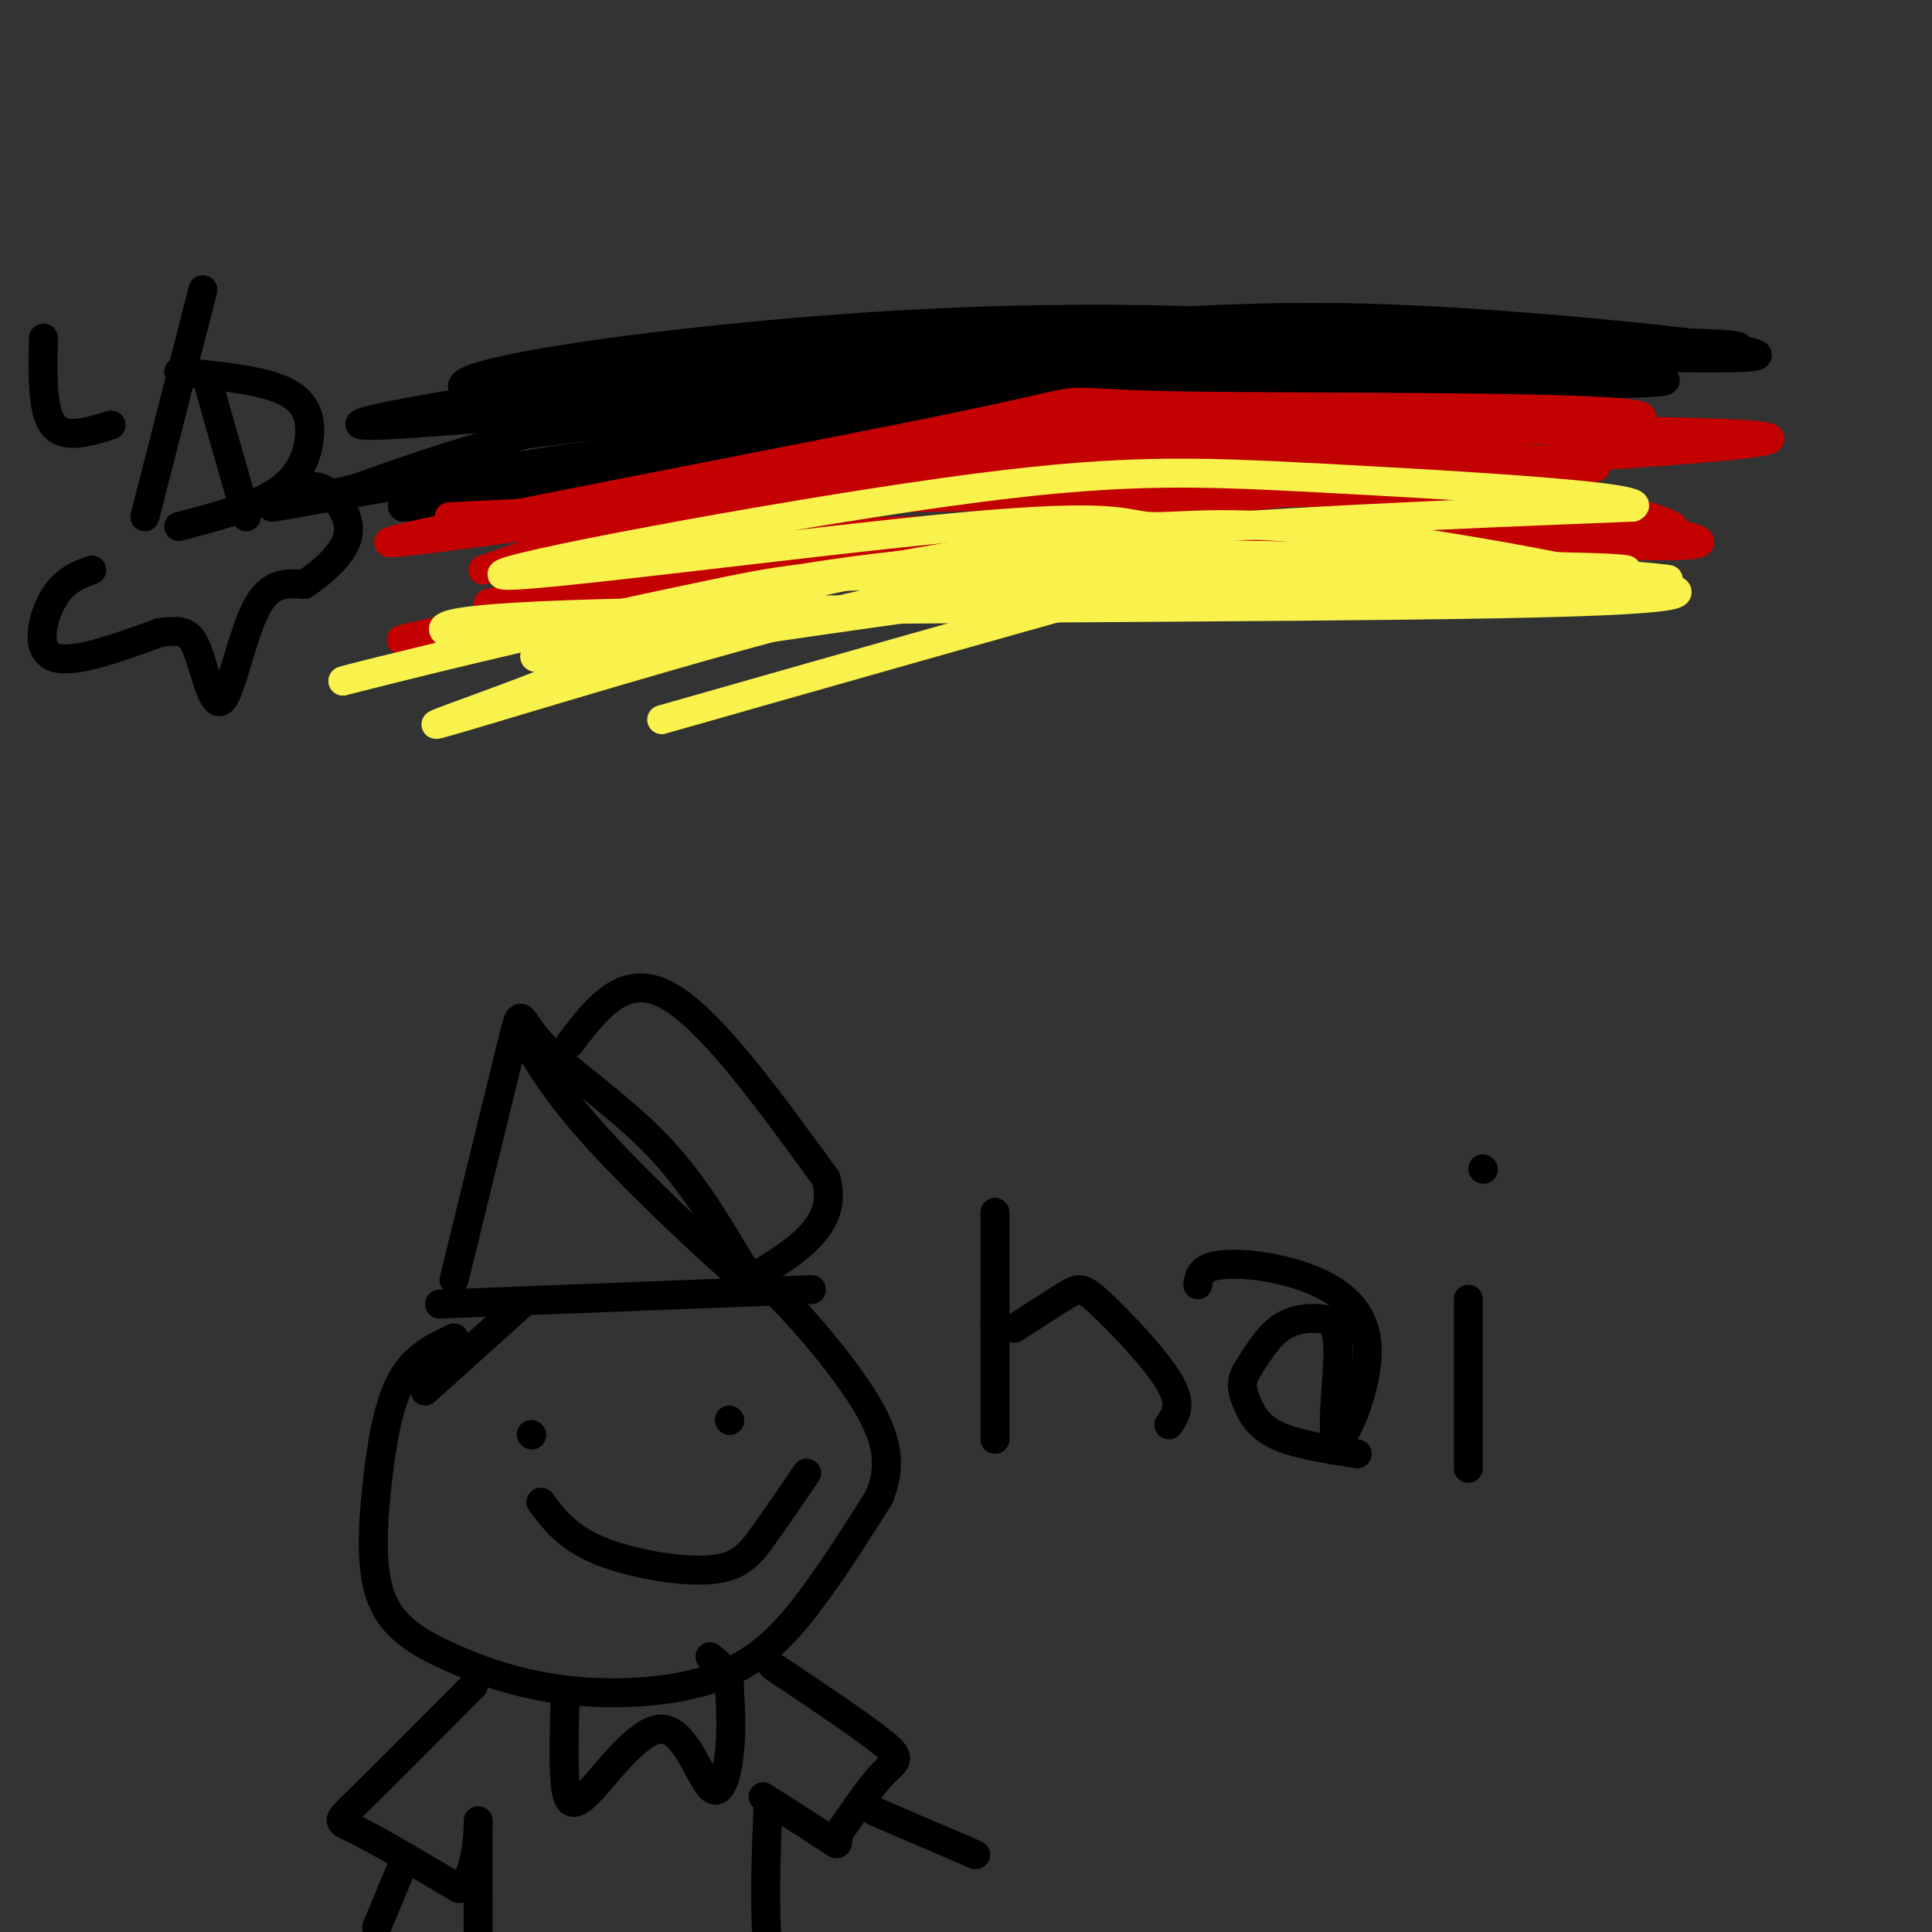 <svg viewBox='0 0 400 400' version='1.1' xmlns='http://www.w3.org/2000/svg' xmlns:xlink='http://www.w3.org/1999/xlink'><rect x="0" y="0" width="400" height="400" fill="#333333" stroke="none"/><g fill='none' stroke='#000000' stroke-width='6' stroke-linecap='round' stroke-linejoin='round'><path d='M119,79c107.556,0.667 215.111,1.333 225,0c9.889,-1.333 -77.889,-4.667 -133,-4c-55.111,0.667 -77.556,5.333 -100,10'/><path d='M111,85c-10.221,-0.267 14.228,-5.934 42,-10c27.772,-4.066 58.868,-6.531 83,-8c24.132,-1.469 41.300,-1.943 70,0c28.700,1.943 68.931,6.302 55,7c-13.931,0.698 -82.023,-2.267 -145,0c-62.977,2.267 -120.840,9.764 -128,11c-7.160,1.236 36.383,-3.790 70,-6c33.617,-2.210 57.309,-1.605 81,-1'/><path d='M239,78c22.011,0.054 36.539,0.690 52,0c15.461,-0.690 31.854,-2.706 17,-6c-14.854,-3.294 -60.956,-7.867 -117,-5c-56.044,2.867 -122.029,13.174 -84,15c38.029,1.826 180.071,-4.828 230,-8c49.929,-3.172 7.744,-2.860 -26,-4c-33.744,-1.140 -59.046,-3.730 -91,-1c-31.954,2.730 -70.558,10.780 -96,17c-25.442,6.220 -37.721,10.610 -50,15'/><path d='M74,101c-15.100,3.810 -27.851,5.833 -6,2c21.851,-3.833 78.303,-13.524 134,-18c55.697,-4.476 110.639,-3.737 115,-5c4.361,-1.263 -41.859,-4.530 -77,-4c-35.141,0.530 -59.205,4.855 -91,12c-31.795,7.145 -71.323,17.111 -65,17c6.323,-0.111 58.495,-10.298 85,-15c26.505,-4.702 27.341,-3.920 47,-4c19.659,-0.080 58.139,-1.021 84,0c25.861,1.021 39.103,4.006 36,4c-3.103,-0.006 -22.552,-3.003 -42,-6'/><path d='M294,84c-16.489,-1.859 -36.712,-3.506 -50,-5c-13.288,-1.494 -19.640,-2.833 -57,0c-37.360,2.833 -105.728,9.839 -112,9c-6.272,-0.839 49.553,-9.524 80,-13c30.447,-3.476 35.516,-1.744 42,-2c6.484,-0.256 14.381,-2.501 44,0c29.619,2.501 80.959,9.747 78,10c-2.959,0.253 -60.216,-6.489 -113,-5c-52.784,1.489 -101.096,11.209 -100,12c1.096,0.791 51.599,-7.345 87,-11c35.401,-3.655 55.701,-2.827 76,-2'/><path d='M269,77c15.778,-0.356 17.222,-0.244 3,0c-14.222,0.244 -44.111,0.622 -74,1'/></g>
<g fill='none' stroke='#C30101' stroke-width='6' stroke-linecap='round' stroke-linejoin='round'><path d='M93,107c109.687,-5.481 219.374,-10.962 257,-14c37.626,-3.038 3.190,-3.632 -29,-4c-32.190,-0.368 -62.133,-0.511 -76,-1c-13.867,-0.489 -11.656,-1.324 -40,3c-28.344,4.324 -87.241,13.807 -70,14c17.241,0.193 110.621,-8.903 204,-18'/><path d='M339,87c10.129,-3.265 -66.550,-2.428 -96,-3c-29.450,-0.572 -11.671,-2.553 -43,4c-31.329,6.553 -111.767,21.639 -119,24c-7.233,2.361 58.741,-8.003 101,-12c42.259,-3.997 60.805,-1.625 89,2c28.195,3.625 66.038,8.505 74,8c7.962,-0.505 -13.958,-6.395 -32,-10c-18.042,-3.605 -32.207,-4.925 -44,-6c-11.793,-1.075 -21.213,-1.905 -43,0c-21.787,1.905 -55.939,6.544 -79,11c-23.061,4.456 -35.030,8.728 -47,13'/><path d='M100,118c9.408,-1.789 56.429,-12.762 75,-18c18.571,-5.238 8.691,-4.740 40,-4c31.309,0.740 103.808,1.720 114,1c10.192,-0.720 -41.923,-3.142 -71,-3c-29.077,0.142 -35.116,2.849 -42,4c-6.884,1.151 -14.614,0.745 -41,7c-26.386,6.255 -71.427,19.171 -74,20c-2.573,0.829 37.321,-10.427 52,-16c14.679,-5.573 4.144,-5.462 37,-6c32.856,-0.538 109.102,-1.725 129,-2c19.898,-0.275 -16.551,0.363 -53,1'/><path d='M266,102c-44.466,4.629 -129.131,15.701 -153,17c-23.869,1.299 13.058,-7.177 71,-9c57.942,-1.823 136.899,3.006 160,3c23.101,-0.006 -9.653,-4.847 -30,-9c-20.347,-4.153 -28.286,-7.618 -73,-1c-44.714,6.618 -126.204,23.319 -150,28c-23.796,4.681 10.102,-2.660 44,-10'/><path d='M135,121c17.333,-3.500 38.667,-7.250 60,-11'/></g>
<g fill='none' stroke='#F9F24D' stroke-width='6' stroke-linecap='round' stroke-linejoin='round'><path d='M98,133c-7.923,-2.411 -15.847,-4.822 28,-6c43.847,-1.178 139.464,-1.125 185,-2c45.536,-0.875 40.991,-2.680 25,-5c-15.991,-2.320 -43.429,-5.155 -90,-1c-46.571,4.155 -112.277,15.299 -130,17c-17.723,1.701 12.536,-6.042 38,-12c25.464,-5.958 46.133,-10.131 76,-13c29.867,-2.869 68.934,-4.435 108,-6'/><path d='M338,105c5.147,-2.149 -35.986,-4.520 -64,-6c-28.014,-1.480 -42.910,-2.069 -79,3c-36.090,5.069 -93.373,15.797 -91,17c2.373,1.203 64.403,-7.118 96,-10c31.597,-2.882 32.762,-0.325 38,0c5.238,0.325 14.550,-1.581 38,1c23.450,2.581 61.038,9.651 60,11c-1.038,1.349 -40.703,-3.021 -74,-5c-33.297,-1.979 -60.228,-1.565 -91,3c-30.772,4.565 -65.386,13.283 -100,22'/><path d='M71,141c-0.560,-0.217 48.039,-11.759 72,-17c23.961,-5.241 23.283,-4.182 41,-5c17.717,-0.818 53.830,-3.512 91,-3c37.170,0.512 75.397,4.231 70,4c-5.397,-0.231 -54.418,-4.413 -83,-5c-28.582,-0.587 -36.724,2.421 -46,4c-9.276,1.579 -19.687,1.730 -45,8c-25.313,6.270 -65.529,18.658 -77,22c-11.471,3.342 5.801,-2.362 20,-8c14.199,-5.638 25.323,-11.210 68,-15c42.677,-3.790 116.908,-5.797 143,-7c26.092,-1.203 4.046,-1.601 -18,-2'/><path d='M307,117c-11.810,-0.357 -32.333,-0.250 -44,0c-11.667,0.250 -14.476,0.643 -34,6c-19.524,5.357 -55.762,15.679 -92,26'/></g>
<g fill='none' stroke='#000000' stroke-width='6' stroke-linecap='round' stroke-linejoin='round'><path d='M94,265c4.970,-20.262 9.940,-40.524 12,-49c2.060,-8.476 1.208,-5.167 6,0c4.792,5.167 15.226,12.190 23,20c7.774,7.810 12.887,16.405 18,25'/><path d='M153,261c3.000,4.667 1.500,3.833 0,3'/><path d='M153,264c-5.733,-4.778 -20.067,-18.222 -29,-28c-8.933,-9.778 -12.467,-15.889 -16,-22'/><path d='M118,216c5.583,-7.333 11.167,-14.667 20,-10c8.833,4.667 20.917,21.333 33,38'/><path d='M171,244c2.833,9.833 -6.583,15.417 -16,21'/><path d='M91,270c0.000,0.000 77.000,-3.000 77,-3'/><path d='M94,277c-4.128,1.928 -8.255,3.856 -11,9c-2.745,5.144 -4.107,13.505 -5,22c-0.893,8.495 -1.315,17.126 1,23c2.315,5.874 7.369,8.991 14,12c6.631,3.009 14.839,5.910 25,7c10.161,1.090 22.274,0.370 31,-3c8.726,-3.370 14.065,-9.392 19,-16c4.935,-6.608 9.468,-13.804 14,-21'/><path d='M182,310c2.595,-6.357 2.083,-11.750 -3,-20c-5.083,-8.250 -14.738,-19.357 -20,-24c-5.262,-4.643 -6.131,-2.821 -7,-1'/><path d='M117,351c-0.184,6.880 -0.368,13.761 0,18c0.368,4.239 1.286,5.838 5,2c3.714,-3.838 10.222,-13.111 15,-13c4.778,0.111 7.825,9.607 10,12c2.175,2.393 3.479,-2.316 4,-7c0.521,-4.684 0.261,-9.342 0,-14'/><path d='M151,349c-0.667,-3.333 -2.333,-4.667 -4,-6'/><path d='M110,297c0.000,0.000 0.100,0.100 0.1,0.1'/><path d='M151,294c0.000,0.000 0.100,0.100 0.1,0.1'/><path d='M112,311c2.744,3.643 5.488,7.286 12,10c6.512,2.714 16.792,4.500 23,4c6.208,-0.500 8.345,-3.286 11,-7c2.655,-3.714 5.827,-8.357 9,-13'/><path d='M98,349c-9.667,9.733 -19.333,19.467 -24,24c-4.667,4.533 -4.333,3.867 0,6c4.333,2.133 12.667,7.067 21,12'/><path d='M95,391c4.156,-2.489 4.044,-14.711 4,-14c-0.044,0.711 -0.022,14.356 0,28'/><path d='M160,345c9.511,6.356 19.022,12.711 23,16c3.978,3.289 2.422,3.511 0,6c-2.422,2.489 -5.711,7.244 -9,12'/><path d='M174,379c-1.222,2.711 0.222,3.489 -2,2c-2.222,-1.489 -8.111,-5.244 -14,-9'/><path d='M159,374c-0.417,10.583 -0.833,21.167 0,30c0.833,8.833 2.917,15.917 5,23'/><path d='M181,375c0.000,0.000 21.000,9.000 21,9'/><path d='M83,387c0.000,0.000 -5.000,12.000 -5,12'/><path d='M88,288c0.000,0.000 20.000,-18.000 20,-18'/><path d='M206,251c0.000,0.000 0.000,23.000 0,23'/><path d='M206,274c0.000,7.833 0.000,15.917 0,24'/><path d='M210,275c4.274,-2.762 8.548,-5.524 11,-7c2.452,-1.476 3.083,-1.667 7,2c3.917,3.667 11.119,11.190 14,16c2.881,4.810 1.440,6.905 0,9'/><path d='M248,266c0.240,-1.690 0.481,-3.380 4,-4c3.519,-0.620 10.318,-0.170 17,2c6.682,2.170 13.248,6.060 14,14c0.752,7.940 -4.310,19.929 -6,20c-1.690,0.071 -0.010,-11.775 0,-18c0.010,-6.225 -1.651,-6.830 -4,-7c-2.349,-0.170 -5.385,0.094 -8,2c-2.615,1.906 -4.807,5.453 -7,9'/><path d='M258,284c-1.238,2.381 -0.833,3.833 0,6c0.833,2.167 2.095,5.048 6,7c3.905,1.952 10.452,2.976 17,4'/><path d='M304,269c0.000,0.000 0.000,35.000 0,35'/><path d='M307,242c0.000,0.000 0.100,0.100 0.1,0.1'/><path d='M9,70c-0.167,7.500 -0.333,15.000 2,18c2.333,3.000 7.167,1.500 12,0'/><path d='M42,60c0.000,0.000 -12.000,47.000 -12,47'/><path d='M43,79c0.000,0.000 8.000,28.000 8,28'/><path d='M37,77c8.643,0.845 17.286,1.690 22,4c4.714,2.310 5.500,6.083 5,10c-0.500,3.917 -2.286,7.976 -7,11c-4.714,3.024 -12.357,5.012 -20,7'/><path d='M19,118c-2.889,1.089 -5.778,2.178 -8,6c-2.222,3.822 -3.778,10.378 0,12c3.778,1.622 12.889,-1.689 22,-5'/><path d='M33,131c4.992,-0.761 6.472,-0.163 8,4c1.528,4.163 3.104,11.890 5,10c1.896,-1.890 4.113,-13.397 7,-19c2.887,-5.603 6.443,-5.301 10,-5'/><path d='M63,121c3.762,-2.512 8.167,-6.292 9,-10c0.833,-3.708 -1.905,-7.345 -4,-9c-2.095,-1.655 -3.548,-1.327 -5,-1'/></g>
</svg>